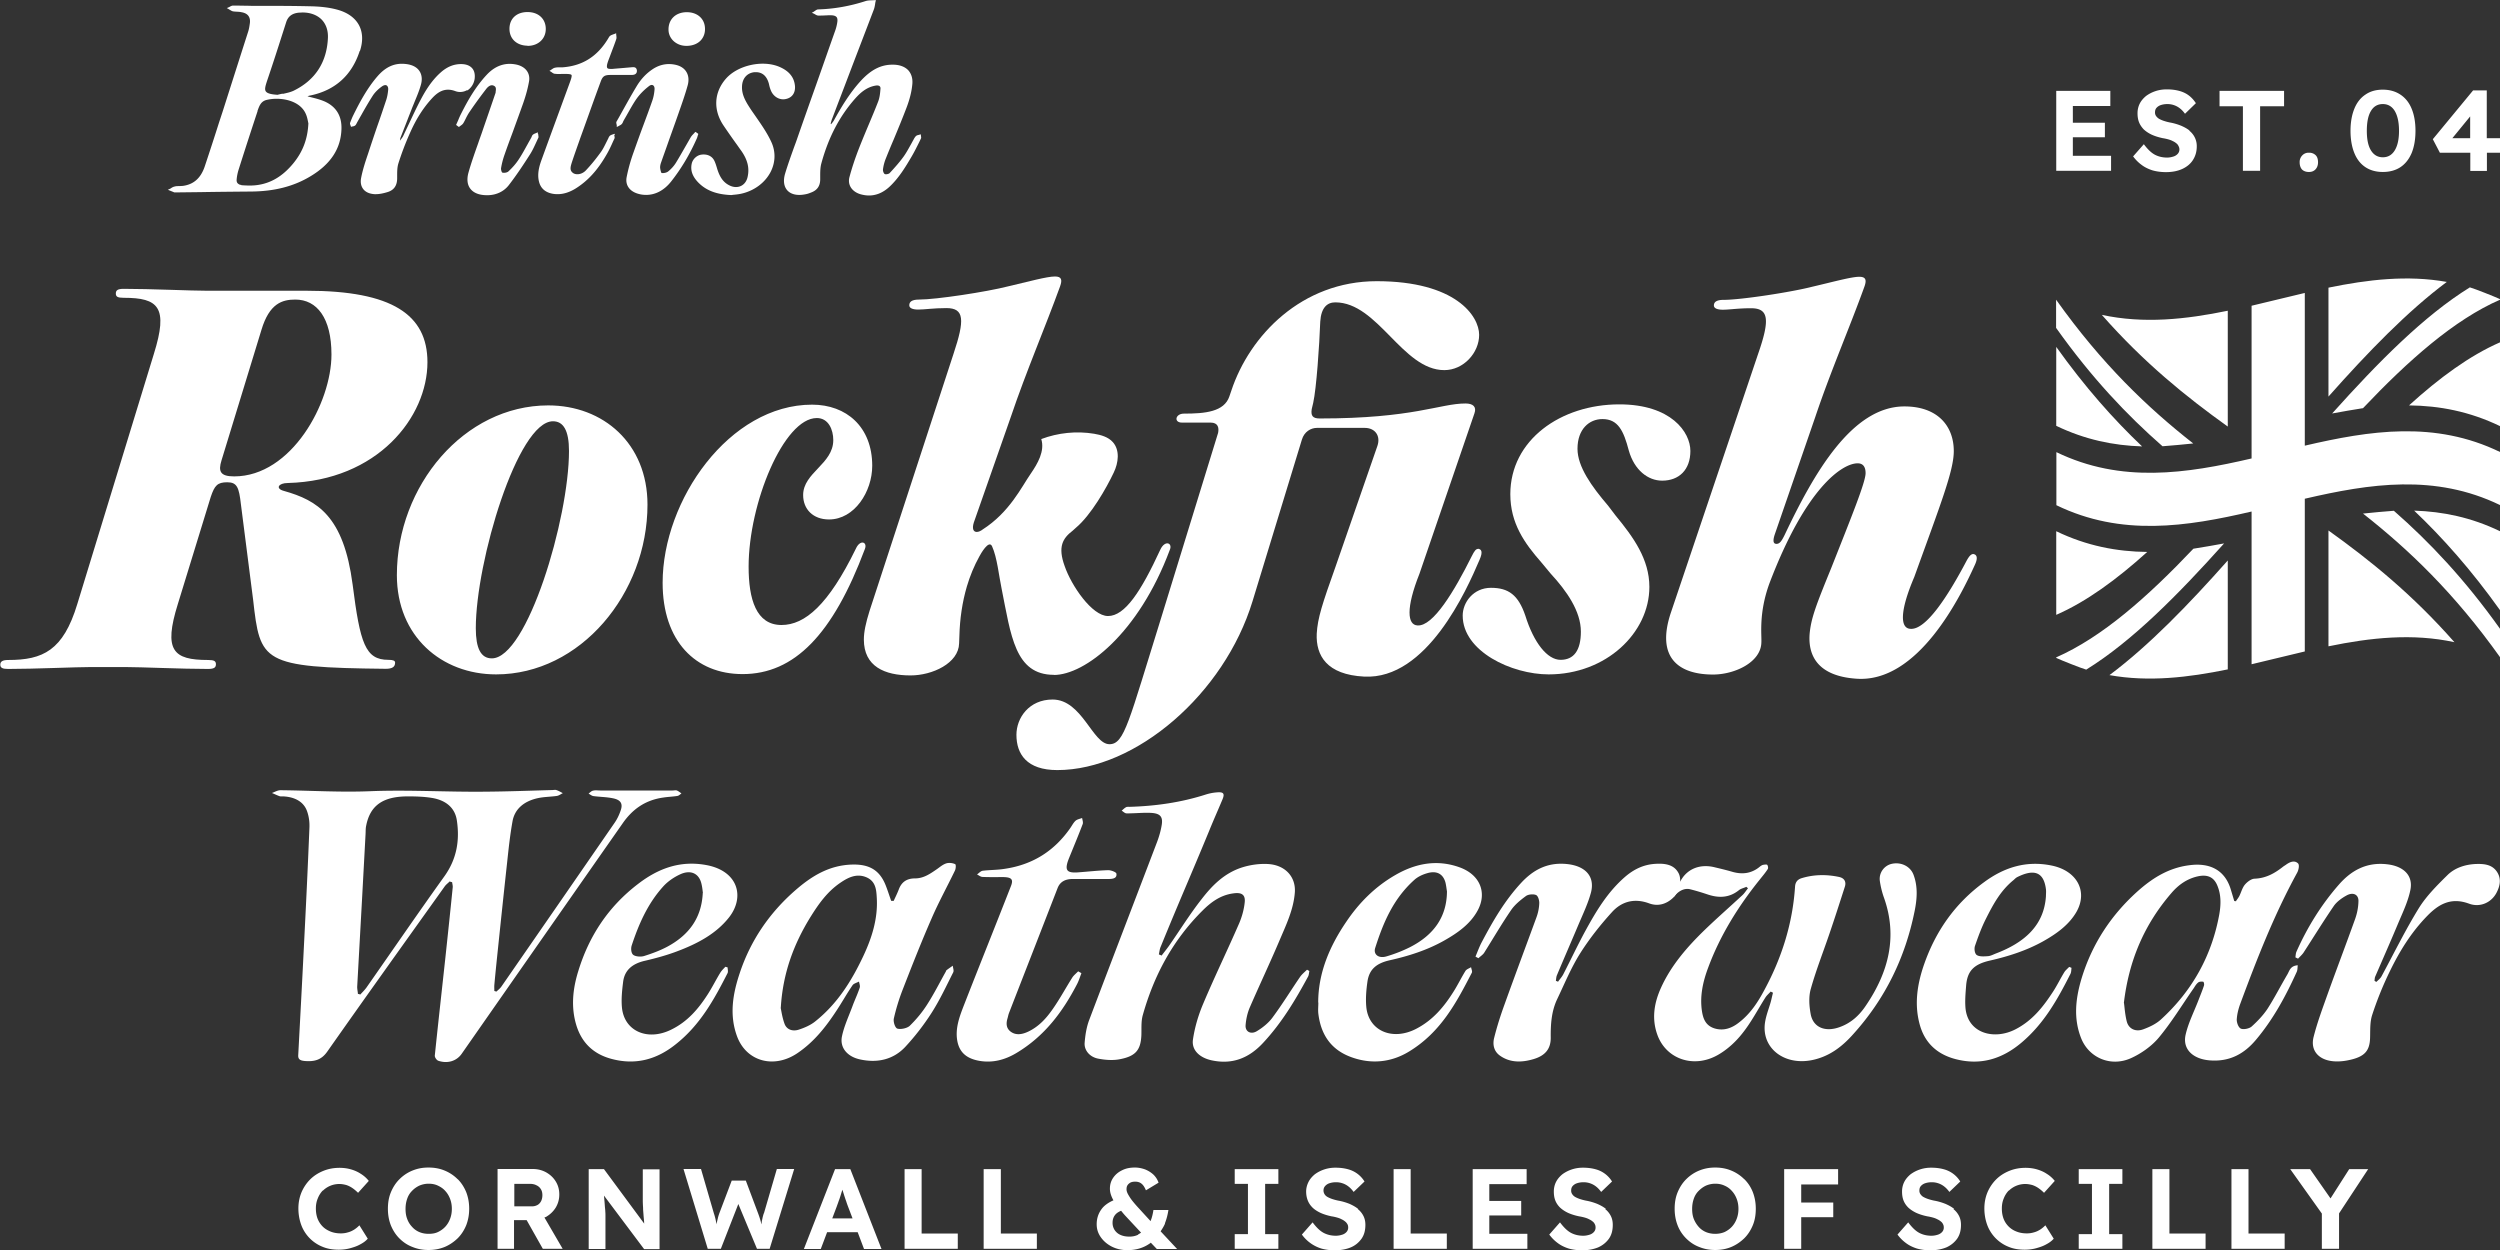 <svg xmlns="http://www.w3.org/2000/svg" id="_레이어_2" data-name="레이어 2" viewBox="0 0 170.08 85.04"><rect x="0" y="0" width="170.08" height="85.04" fill="#333333" stroke="none"/><defs><style>.cls-1{fill:#fff}</style></defs><g id="_레이어_1-2" data-name="레이어 1"><path d="M139.89 36.14v5.69c2.06-.9 4.12-2.41 6.19-4.28-2.06-.02-4.12-.41-6.19-1.41zm3.62 9.79c2.68.48 5.37.16 8.05-.39v-7.41c-2.68 3.02-5.37 5.8-8.05 7.8zm14.9-1.96c2.86-.59 5.72-.9 8.57-.28-2.86-3.25-5.72-5.56-8.57-7.6v7.89zm8.05-24.79c-2.68-.48-5.37-.16-8.05.39v7.41c2.68-3.02 5.37-5.8 8.05-7.8zm-14.9 1.96c-2.86.59-5.72.9-8.57.28 2.86 3.25 5.72 5.56 8.57 7.6v-7.89zm18.52 7.84v-5.69c-2.06.9-4.12 2.41-6.19 4.29 2.06.02 4.12.41 6.19 1.41zm0 12.53v-5.37c-1.95-.94-3.89-1.34-5.84-1.4 1.95 1.85 3.89 4.04 5.84 6.77zM139.89 23.6v5.37c1.95.94 3.89 1.34 5.84 1.4-1.95-1.85-3.89-4.04-5.84-6.77zm20.86 4.18c3.11-3.28 6.22-6.03 9.33-7.39v-.04c-.34-.16-1.7-.7-2.05-.8-3.12 1.93-6.24 5.09-9.37 8.58.35-.07 1.74-.31 2.09-.36zm-18.81 17.77c3.12-1.93 6.24-5.09 9.37-8.58-.35.07-1.74.31-2.09.36-3.11 3.28-6.22 6.03-9.33 7.39v.04c.34.16 1.7.7 2.05.8zm20.91-10.8c-.35.02-1.74.15-2.09.19 3.11 2.44 6.22 5.41 9.33 9.78v-1.93c-2.41-3.39-4.82-5.93-7.23-8.04zm-22.96-12.43c2.41 3.39 4.82 5.93 7.23 8.04.35-.02 1.74-.15 2.09-.19-3.11-2.44-6.22-5.41-9.33-9.78v1.93z" class="cls-1"/><path d="M156.8 30.32V19.93c-1.21.28-2.41.59-3.62.87v10.39c-4.43 1.03-8.86 1.71-13.28-.43v3.61c4.43 2.15 8.86 1.46 13.28.43v10.39c1.21-.28 2.41-.59 3.62-.87V33.93c4.43-1.03 8.86-1.71 13.28.43v-3.61c-4.43-2.15-8.86-1.46-13.28-.43zm-85.11 15.6c2.12 0 5.77-2.82 7.89-8.5.22-.48-.32-.71-.64-.03-1.32 2.86-2.41 4.52-3.56 4.52-1.09 0-2.5-2.08-2.95-3.4-.48-1.32-.13-1.89.55-2.41l.21-.19c1.03-.86 2.08-2.7 2.58-3.76.32-.66.43-1.52-.06-2.07-.31-.35-.8-.49-1.27-.57-1.2-.2-2.46-.07-3.6.36.25.82-.24 1.66-.72 2.36-.62.89-1.43 2.62-3.28 3.8l-.07.05c-.06.04-.19.11-.33.11-.22-.01-.32-.22-.19-.64l2.53-7.22c1.03-3.05 2.34-6.09 3.34-8.85.16-.45.1-.67-.35-.67-.55 0-1.8.35-3.18.67-1.48.38-4.91.9-6.06.9-.51 0-.67.16-.67.39 0 .19.22.29.61.29.45 0 1.03-.1 1.92-.1 1.22 0 1.25.8.48 3.11l-5.71 17.48c-.26.83-.39 1.44-.39 1.96 0 1.83 1.41 2.44 3.18 2.44 1.48 0 3.27-.83 3.3-2.18 0-.18.01-.35.02-.53.03-1.13.19-2.26.51-3.35.21-.71.49-1.39.85-2.04.08-.15.64-1.16.86-.69.35.77.47 2.03.65 2.88.64 3.18.9 5.87 3.56 5.87zm-45.27-1.03c-1.57 0-1.92-1.12-2.43-5.12-.61-4.67-2.4-5.73-4.67-6.37-.61-.16-.38-.54.26-.54 6.11-.16 9.5-4.48 9.5-8.22 0-3.23-2.4-4.86-8.22-4.86h-6.78c-1.09 0-3.87-.13-5.66-.13-.42 0-.54.1-.54.32s.13.29.54.29c2.37 0 3.04.64 2.05 3.81L5.26 41.09C4.3 44.26 2.92 44.9.56 44.9c-.38 0-.54.1-.54.32s.16.29.54.29c1.79 0 4.61-.13 5.66-.13h2.27c1.09 0 3.87.13 5.66.13.42 0 .54-.1.54-.32s-.13-.29-.54-.29c-2.37 0-3.04-.64-2.05-3.81l2.24-7.29c.26-.77.45-.99 1.12-.99s.8.35.93 1.5l.83 6.49c.48 4.25.58 4.61 9.02 4.7.45 0 .64-.13.64-.42 0-.13-.13-.19-.45-.19zM15.93 32.41c-.96 0-1.09-.35-.86-1.09l2.72-8.89c.54-1.79 1.41-2.05 2.3-2.05 1.47 0 2.46 1.25 2.46 3.74 0 3.29-2.72 8.29-6.62 8.29z" class="cls-1"/><path d="M37.3 27.58c-5.73 0-10.3 5.47-10.3 11.55 0 4.16 3.04 6.75 6.75 6.75 5.73 0 10.3-5.5 10.3-11.55 0-4.16-3.01-6.75-6.75-6.75zm-3.84 17.21c-.74 0-1.09-.67-1.09-2.05 0-4.54 2.85-14.08 5.25-14.08.7 0 1.09.61 1.09 2.02 0 4.61-2.85 14.11-5.25 14.11zm24.76-7.45c-1.86 3.81-3.46 5.18-5.05 5.18-1.73 0-2.24-1.76-2.24-3.97 0-4.32 2.4-10.11 4.64-10.11.8 0 1.12.8 1.12 1.5 0 1.63-2.05 2.21-2.05 3.74 0 .96.67 1.66 1.76 1.66 1.73 0 2.94-1.89 2.94-3.65 0-2.65-1.76-4.16-4.09-4.16-5.63 0-10.17 6.49-10.17 12.12 0 3.97 2.24 6.21 5.44 6.21 3.52 0 6.14-2.69 8.32-8.51.19-.48-.32-.67-.61-.03zm42.35 0c-.16 0-.26.13-.45.51-1.18 2.37-2.62 4.77-3.68 4.7-.7-.03-.8-1.18.13-3.52l3.74-10.91c.16-.45-.1-.67-.61-.67-1.73 0-3.52 1.02-9.92 1.02-.48 0-.61-.19-.54-.64l.1-.42c.22-.99.42-3.9.48-5.53.06-.96.48-1.31 1.02-1.31 2.91 0 4.57 4.61 7.42 4.61 1.31 0 2.37-1.18 2.37-2.4 0-1.28-1.6-3.65-6.97-3.65-5.09 0-8.64 3.68-9.89 7.45l-.13.38c-.35 1.06-1.66 1.18-3.1 1.18-.58 0-.7.61-.13.61h1.95c.51 0 .58.35.51.7L79 42.02c-2.21 7.07-2.5 8.61-3.52 8.61-1.15 0-1.86-3.04-3.87-3.04-1.6 0-2.46 1.25-2.46 2.4 0 1.31.7 2.4 2.78 2.4 5.34 0 11.36-5.18 13.28-11.48l3.36-11c.16-.54.61-.8 1.02-.8h3.26c.7 0 1.09.54.86 1.22l-2.85 8.22c-.9 2.53-1.22 3.49-1.28 4.57-.06 1.47.67 2.78 3.23 2.91 4.26.22 6.97-5.89 7.84-7.93.26-.58.13-.74-.1-.77z" class="cls-1"/><path d="M109.02 28.51c1.06 0 1.44.8 1.79 2.14.38 1.34 1.31 2.05 2.27 2.05 1.15 0 1.92-.74 1.92-2.02s-1.31-3.17-4.83-3.17c-4 0-7.42 2.43-7.42 6.11 0 1.98.96 3.33 2.11 4.64l.64.77c1.09 1.18 2.05 2.56 2.05 3.94 0 1.28-.48 1.92-1.38 1.92s-1.82-1.15-2.4-3.01c-.48-1.41-1.15-1.89-2.34-1.89s-1.92.99-1.92 1.89c0 2.43 3.33 4 5.85 4 3.9 0 6.85-2.82 6.85-5.95 0-1.89-1.09-3.39-2.3-4.86l-.51-.67c-1.12-1.31-2.08-2.65-2.08-3.87 0-1.34.8-2.02 1.7-2.02z" class="cls-1"/><path d="M134.26 37.69c-.16 0-.29.13-.48.48-1.25 2.37-2.75 4.7-3.81 4.61-.7-.03-.74-1.18.26-3.52 1.79-4.96 2.69-7.23 2.69-8.57 0-1.7-1.09-3.04-3.36-3.04-3.58 0-6.17 4.57-8.16 8.77-.19.38-.32.58-.54.58s-.26-.19-.13-.61l2.78-8.06c1.02-3.04 2.34-6.08 3.33-8.83.16-.45.1-.67-.35-.67-.54 0-1.79.35-3.17.67-1.47.38-4.89.9-6.05.9-.51 0-.67.16-.67.38 0 .19.22.29.61.29.45 0 1.02-.1 1.92-.1 1.22 0 1.28.8.48 3.1l-5.92 17.56c-1.09 3.2.61 4.26 2.85 4.26 1.47 0 3.26-.83 3.29-2.18.03-.54-.19-1.98.54-4 2.5-6.59 4.99-8.19 6.01-8.19.35 0 .54.22.54.67 0 .61-.96 2.97-2.34 6.46-1.02 2.5-1.38 3.42-1.47 4.51-.1 1.47.58 2.82 3.14 3.01 4.26.35 7.17-5.69 8.09-7.71.26-.54.13-.74-.1-.77zM30.6 59.96c-.12.12-.26.22-.35.35-2.67 3.74-5.35 7.48-7.99 11.24-.39.55-.85.69-1.54.63-.32-.03-.45-.13-.43-.41.13-2.43.26-4.85.38-7.28.14-2.72.27-5.44.38-8.16.02-.38-.03-.78-.16-1.14-.22-.63-.81-.97-1.62-1.01-.08 0-.17.01-.24-.01-.18-.06-.35-.15-.53-.22.19-.07.39-.19.58-.19 2.02.02 4.04.15 6.05.07 2.63-.11 5.25.06 7.88.03 1.52-.01 3.03-.07 4.55-.11.1 0 .21-.03.29 0 .16.05.3.14.44.21-.14.07-.27.17-.41.19-.43.06-.87.06-1.29.15-.96.21-1.57.75-1.72 1.56-.17.94-.27 1.88-.37 2.82-.22 2.01-.43 4.01-.64 6.02-.08.77-.16 1.54-.23 2.31-.01.14 0 .27 0 .41.05.01.09.03.14.04.12-.11.26-.22.34-.34 2.57-3.71 5.14-7.43 7.7-11.14.2-.29.34-.6.44-.92.12-.41-.05-.65-.55-.75-.43-.09-.89-.09-1.33-.15-.12-.02-.22-.11-.33-.17.1-.07.19-.18.31-.2.15-.04.32-.01.48-.01h4.93c.1 0 .21-.03.29 0 .12.05.21.13.31.2-.09.06-.18.16-.28.17-.31.05-.64.06-.96.11-1.28.18-2.13.85-2.75 1.74-3.66 5.23-7.31 10.46-10.96 15.69-.34.49-.95.69-1.58.48-.13-.04-.26-.24-.25-.36.23-2.22.48-4.44.72-6.66.17-1.59.34-3.19.5-4.79.01-.11-.03-.23-.04-.34l-.14-.04zm-6.23 7.66s.1.02.14.04c.14-.15.29-.3.41-.46 1.77-2.53 3.51-5.07 5.31-7.58.86-1.2 1.05-2.47.85-3.81-.12-.81-.69-1.35-1.66-1.52-.53-.09-1.08-.11-1.63-.11-1.73-.01-2.61.61-2.88 2-.04.18-.03.37-.04.56l-.24 4.44-.33 5.96c0 .16.04.32.05.48zm54.67-2.63c.16-.21.33-.42.48-.63.74-1.06 1.42-2.16 2.22-3.18.71-.92 1.54-1.78 2.77-2.17.54-.17 1.16-.26 1.73-.23 1.2.06 1.93.88 1.85 1.94-.09 1.19-.62 2.26-1.08 3.35-.64 1.5-1.34 2.98-1.99 4.48-.16.38-.25.8-.28 1.2-.03.44.36.65.77.4.4-.24.79-.56 1.05-.91.67-.9 1.25-1.85 1.88-2.77.13-.19.32-.34.48-.5l.16.09c-.03.13-.03.27-.09.38-.86 1.59-1.79 3.15-3.06 4.51-.9.97-2.01 1.5-3.48 1.19-.82-.17-1.4-.69-1.29-1.42.12-.82.36-1.64.69-2.42.78-1.85 1.66-3.66 2.46-5.5.19-.45.32-.93.37-1.4.06-.53-.2-.71-.79-.62-.88.12-1.53.62-2.08 1.17-2.06 2.05-3.32 4.47-4.06 7.1-.13.45-.08.93-.1 1.4-.05 1-.4 1.42-1.52 1.62-.45.08-.96.04-1.42-.05-.57-.11-.95-.56-.92-1.06.04-.52.12-1.05.3-1.54 1.78-4.7 2.85-7.47 4.64-12.17.14-.38.25-.77.31-1.16.08-.55-.13-.76-.76-.79-.43-.02-.87.02-1.3.03-.13 0-.26.02-.38 0-.11-.03-.19-.12-.29-.18.1-.08.18-.17.29-.23.06-.04.16-.03.24-.03 1.78-.05 3.52-.3 5.2-.84.22-.07.47-.12.7-.14.49-.05.6.06.43.47-.3.72-.62 1.43-.91 2.15-1.35 3.27-1.96 4.61-3.3 7.89-.07.16-.08.34-.12.51.07.03.13.05.2.08zm39.73-4.64c-.16.07-.35.11-.48.22-.64.51-1.35.54-2.12.28-.42-.14-.78-.25-1.22-.36-.65-.12-1.09.55-1.09.55s.12-.59.57-1.27 1.24-.99 2.17-.78c.42.1.84.2 1.25.32.69.2 1.3.11 1.84-.32.07-.06.15-.12.24-.15.1-.02.27-.04.3 0 .05.07.08.22.03.29-.16.25-.35.47-.54.71-1.49 1.85-2.71 3.83-3.51 5.99-.36.96-.58 1.95-.42 2.98.08.5.25.96.84 1.15.64.2 1.2-.02 1.68-.4.79-.61 1.3-1.41 1.74-2.24 1.19-2.21 1.91-4.54 2.07-7 .02-.3.16-.49.46-.58.83-.25 1.68-.26 2.53-.08.38.08.5.34.4.66-.35 1.09-.7 2.18-1.07 3.26-.42 1.23-.9 2.45-1.25 3.7-.15.53-.11 1.14-.01 1.69.16.93.99 1.27 1.99.9.8-.29 1.35-.83 1.77-1.46 1.55-2.28 2.16-4.69 1.24-7.31a5.97 5.97 0 0 1-.29-1.16c-.08-.57.31-1.08.85-1.18.62-.12 1.23.19 1.44.75.31.82.24 1.67.07 2.5-.63 3.1-1.97 5.93-4.22 8.4-.72.8-1.58 1.47-2.75 1.71-1.93.39-3.47-.85-3.2-2.57.07-.46.25-.91.38-1.36.06-.21.1-.43.16-.65-.05-.03-.11-.06-.16-.08-.12.14-.27.26-.36.41-.52.82-.96 1.68-1.57 2.44-.44.56-1.01 1.09-1.66 1.46-1.65.94-3.53.28-4.12-1.38-.39-1.09-.22-2.16.26-3.21.68-1.5 1.77-2.76 2.99-3.94.83-.8 1.7-1.56 2.54-2.34.15-.14.25-.31.38-.47-.04-.03-.08-.07-.12-.1zm-57.98.96c.12-.27.26-.54.36-.81.18-.47.51-.74 1.1-.74.6 0 1.05-.33 1.49-.63.2-.14.39-.31.63-.39.18-.06.44-.03.61.05.07.03.05.32-.02.45-.52 1.08-1.11 2.15-1.58 3.24-.7 1.6-1.34 3.23-1.97 4.85-.25.64-.45 1.3-.6 1.96-.05.22.08.64.24.69.24.07.67-.03.84-.19.45-.44.85-.92 1.18-1.44.47-.73.85-1.49 1.27-2.24.02-.04.03-.09.06-.11.13-.1.28-.2.42-.3.01.15.09.33.03.45-.47.93-.91 1.88-1.48 2.77-.52.81-1.12 1.59-1.79 2.31-.78.83-1.84 1.11-3.05.85-.87-.18-1.41-.79-1.25-1.57.15-.73.49-1.43.75-2.15.15-.39.33-.77.46-1.17.04-.12-.03-.28-.05-.41-.15.08-.36.13-.44.25-.39.57-.72 1.17-1.1 1.74-.71 1.08-1.51 2.11-2.65 2.88-1.58 1.07-3.44.58-4.09-1.1-.56-1.47-.31-2.93.17-4.36.72-2.16 1.98-4.06 3.8-5.64 1.06-.92 2.25-1.68 3.82-1.73 1.21-.04 1.9.4 2.3 1.4.14.35.25.71.38 1.07h.17zm-7.68 7.25c.05.23.11.67.26 1.08.14.4.54.55.97.41.4-.13.81-.31 1.12-.56 1.52-1.21 2.48-2.77 3.26-4.42.6-1.27 1.01-2.58.93-3.97-.03-.55-.06-1.16-.74-1.43-.66-.26-1.23.04-1.73.38-.9.61-1.48 1.44-2.02 2.3-1.16 1.87-1.9 3.85-2.04 6.2zm99.01-7.26c.08-.12.18-.24.24-.37.12-.25.19-.53.36-.74.16-.19.43-.4.66-.41.78-.03 1.37-.37 1.92-.8.06-.05.13-.09.19-.13.26-.19.59-.36.85-.11.11.11.04.46-.07.65-1.57 2.87-2.74 5.88-3.86 8.9-.13.35-.22.72-.24 1.08 0 .21.11.53.28.61.18.08.57 0 .73-.14.4-.36.78-.76 1.07-1.19.49-.76.9-1.57 1.36-2.35.15-.25.19-.59.71-.63-.02.17-.01.32-.07.45-.74 1.63-1.59 3.22-2.79 4.64-.77.91-1.75 1.49-3.13 1.38-1.14-.09-1.86-.76-1.64-1.74.18-.8.57-1.56.87-2.34.13-.34.27-.67.38-1.01.03-.08-.01-.25-.05-.26-.11-.02-.27-.01-.34.05-.13.1-.21.24-.3.38-.79 1.13-1.5 2.31-2.39 3.38-.48.57-1.19 1.08-1.91 1.4-1.37.6-2.83-.04-3.36-1.35-.55-1.37-.38-2.75.03-4.11.71-2.32 2.02-4.35 3.96-6.04.93-.8 1.98-1.45 3.32-1.63 1.47-.21 2.47.35 2.86 1.63l.24.8c.04 0 .09.01.13.02zm-7.62 6.94c.04.31.07.79.19 1.26.13.49.59.72 1.11.53.44-.16.88-.37 1.21-.67 2.19-2 3.47-4.41 3.97-7.14.12-.68.14-1.36-.15-2.02-.24-.54-.67-.72-1.31-.58-.76.17-1.33.6-1.78 1.12-1.87 2.16-2.91 4.62-3.25 7.5z" class="cls-1"/><path d="M156.16 65.14c.02-.13.02-.27.07-.39.73-1.64 1.68-3.19 2.9-4.58.81-.92 1.84-1.54 3.28-1.37 1.12.13 1.78.77 1.57 1.76-.15.73-.48 1.44-.78 2.14-.52 1.25-1.07 2.49-1.61 3.74-.04.09-.03.19-.05.28.04.03.08.06.13.08.12-.12.27-.23.35-.38.84-1.55 1.61-3.13 2.54-4.64.51-.82 1.24-1.55 1.95-2.25.48-.47 1.15-.71 1.9-.75.55-.02 1.08.02 1.42.47.37.5.26 1.02 0 1.51-.36.66-1.12.99-1.85.72-1.27-.47-2.11.07-2.86.84-1.09 1.12-1.88 2.41-2.53 3.75-.47.96-.87 1.95-1.2 2.96-.17.51-.13 1.07-.15 1.61-.03.8-.33 1.2-1.22 1.43-.35.09-.72.15-1.09.14-1.13-.02-1.78-.7-1.53-1.67.24-.95.59-1.89.92-2.82.62-1.73 1.28-3.46 1.9-5.19.14-.39.22-.8.23-1.21.02-.46-.36-.65-.81-.4-.33.18-.67.43-.87.72-.71 1.04-1.37 2.11-2.05 3.16-.1.15-.25.28-.38.42l-.18-.09zM106 66.78c.13-.18.28-.34.37-.53.5-.97.96-1.95 1.48-2.91.73-1.33 1.5-2.64 2.71-3.69.57-.49 1.23-.83 2.04-.88.85-.06 1.34.14 1.6.64.24.47.06 1.25-.38 1.67-.45.43-1.02.6-1.62.38-1.05-.39-1.91-.1-2.54.6-.8.88-1.54 1.82-2.16 2.8-.62.99-1.06 2.06-1.56 3.11-.4.84-.45 1.74-.44 2.64 0 .76-.39 1.21-1.16 1.44-.8.24-1.6.26-2.29-.23-.43-.3-.51-.77-.4-1.21.19-.76.43-1.52.7-2.26.71-1.98 1.45-3.95 2.17-5.92.12-.32.19-.66.2-1 0-.19-.08-.48-.22-.54-.18-.08-.53-.05-.69.07-.38.28-.76.59-1.01.96-.65.95-1.22 1.93-1.83 2.9-.09.14-.26.24-.39.37-.07-.04-.13-.07-.2-.11.14-.33.26-.67.43-.99.75-1.42 1.55-2.81 2.68-4.03.79-.85 1.75-1.41 3.09-1.28 1.26.12 1.94.83 1.66 1.93-.2.75-.55 1.48-.86 2.21-.48 1.14-.98 2.28-1.46 3.43-.05.12-.05.25-.07.38.06.02.11.04.17.07zm-16.32 1.43c0-2 .76-3.81 1.91-5.5.85-1.26 1.92-2.36 3.32-3.17 1.36-.79 2.83-1.1 4.4-.53 1.37.5 1.86 1.7 1.24 2.89-.49.94-1.36 1.56-2.32 2.1-1.14.64-2.39 1.04-3.69 1.33-.92.21-1.39.63-1.51 1.45-.08.56-.13 1.14-.08 1.7.14 1.64 1.76 2.35 3.38 1.52 1.15-.59 1.91-1.51 2.54-2.51.3-.47.54-.97.83-1.44.07-.11.25-.17.38-.25.02.13.1.28.05.38-1.04 2.01-2.09 4.02-4.24 5.34-1.26.78-2.66.9-4.04.37-1.4-.54-2-1.62-2.16-2.92-.03-.25 0-.51 0-.77zm8.76-7.57c-.03-.17-.05-.38-.1-.59-.16-.6-.6-.84-1.26-.64-.31.09-.63.24-.86.45-1.44 1.29-2.12 2.93-2.66 4.62-.15.46.24.75.78.58.54-.16 1.08-.37 1.58-.62 1.63-.83 2.51-2.07 2.52-3.8zM49.5 65.8c0 .13.05.29 0 .4-.91 1.78-1.86 3.54-3.56 4.87-1.26 1-2.7 1.42-4.37.96-1.28-.35-2.02-1.17-2.36-2.28-.38-1.25-.24-2.5.14-3.71.71-2.31 2-4.34 4.08-5.92 1.32-1.01 2.81-1.6 4.61-1.27 2.16.39 2.66 2.15 1.56 3.56-.89 1.13-2.17 1.8-3.56 2.32-.69.26-1.42.46-2.15.63-.89.2-1.41.66-1.5 1.46-.07.56-.13 1.14-.08 1.7.14 1.62 1.73 2.33 3.35 1.53 1.13-.55 1.86-1.43 2.48-2.39.31-.48.56-.99.86-1.48.09-.15.23-.28.35-.41.05.02.11.03.16.05zm-1.68-5.05c-.02-.15-.04-.39-.1-.63-.16-.69-.72-.97-1.44-.64-.44.2-.87.5-1.18.85-1.05 1.17-1.65 2.56-2.12 3.98-.07.2-.05.53.1.65.15.12.52.15.74.08.54-.17 1.08-.37 1.57-.63 1.51-.81 2.34-1.99 2.42-3.65zm93.11 5.09c-.02.14-.01.3-.08.43-.86 1.69-1.77 3.35-3.32 4.66-1.29 1.09-2.77 1.59-4.54 1.11-1.32-.36-2.08-1.2-2.39-2.35-.38-1.39-.16-2.77.31-4.11.77-2.19 2.06-4.1 4.08-5.57 1.33-.98 2.84-1.49 4.61-1.12 1.71.36 2.45 1.76 1.67 3.14-.51.89-1.36 1.5-2.29 2.02-1.12.62-2.33 1.01-3.6 1.3-1.1.25-1.54.71-1.62 1.7-.04.52-.09 1.05-.04 1.57.19 1.71 1.97 2.14 3.39 1.41 1.17-.6 1.9-1.55 2.56-2.56.28-.43.5-.89.77-1.33.08-.13.22-.24.33-.36.06.02.12.05.17.07zm-1.74-4.87c0-.16.02-.31 0-.47-.15-1.22-.85-1.38-1.95-.83-.1.05-.17.13-.25.2-.89.72-1.39 1.66-1.87 2.61-.31.61-.54 1.24-.76 1.88-.06.19-.02.51.12.61.17.12.5.1.76.08.18-.01.36-.11.54-.18 1.95-.74 3.28-1.91 3.41-3.9zm-65.62 5.24c-.1.26-.18.53-.31.77-.96 1.84-2.18 3.51-4.13 4.67-.76.45-1.59.68-2.51.52-.9-.16-1.37-.61-1.5-1.4-.14-.88.19-1.69.5-2.49 1.04-2.66 2.11-5.32 3.15-7.98.19-.47.06-.62-.52-.63-.47 0-.94.01-1.4-.01-.13 0-.26-.11-.38-.17.13-.09.25-.23.38-.25.49-.06 1-.05 1.49-.13 1.99-.29 3.43-1.28 4.47-2.77.12-.17.21-.36.36-.5.11-.1.29-.13.45-.19.02.14.08.29.04.41-.27.71-.56 1.41-.85 2.12-.06.15-.12.29-.17.44-.19.6-.03.78.69.73.69-.05 1.38-.13 2.07-.15.19 0 .53.13.55.23.06.33-.25.37-.55.37h-2.42c-.5 0-.86.18-1.03.62-1.1 2.84-2.21 5.68-3.31 8.51-.04.11-.06.22-.09.33-.11.35-.11.7.23.94.37.26.8.16 1.18-.02.75-.36 1.25-.94 1.68-1.56.48-.69.87-1.42 1.32-2.13.1-.15.26-.27.39-.41l.21.12zM24.49 3.46c.22-.67.19-1.28-.08-1.77-.28-.5-.79-.86-1.53-1.05-.46-.12-.99-.19-1.65-.21C20.39.41 19.54.4 18.71.4h-1.22c-.22 0-.44 0-.66-.01-.3 0-.61-.01-.92-.01h-.05c-.08 0-.16.04-.23.08-.03.02-.06.03-.08.04l-.12.05.11.06s.06.04.08.05c.07.04.14.09.22.11.1.02.21.02.31.03.09 0 .18.01.27.03.43.07.63.32.58.74-.03.22-.06.4-.11.56-.61 1.9-1.22 3.82-1.74 5.45l-.25.76c-.31.98-.64 1.99-.97 2.98-.27.8-.76 1.24-1.52 1.33-.07 0-.15.01-.22.01-.1 0-.21 0-.31.03-.09.02-.17.06-.24.11-.03.02-.06.04-.09.05l-.13.06.22.09c.08.03.15.06.22.09h.09l1.71-.02c1.14-.02 2.28-.03 3.42-.04 1.58-.01 2.9-.35 4.03-1.03 1.39-.83 2.08-1.89 2.12-3.22.03-.89-.36-1.53-1.15-1.88-.28-.12-.58-.2-.9-.28-.08-.02-.17-.04-.26-.07.08-.03.15-.05.22-.06 1.68-.36 2.8-1.38 3.33-3.02zm-8.07 9.12c-.11 0-.19-.05-.25-.11s-.08-.16-.07-.26c.02-.24.07-.47.14-.69.44-1.39.86-2.68 1.28-3.95v-.03c.12-.33.22-.64.61-.74.21-.05.44-.08.69-.08.78 0 1.66.29 1.98 1.02.08.17.12.36.15.51.01.05.02.1.03.14-.05 1.07-.38 1.94-1.04 2.74-.72.87-1.54 1.36-2.52 1.47-.34.04-.69.02-1 0zm2.82-6.21c-.12.02-.24.05-.36.08-.46-.03-.71-.1-.8-.24-.09-.14-.02-.37.08-.68.37-1.09.73-2.2 1.07-3.27l.24-.75c.13-.4.41-.61.88-.65.08 0 .16-.01.24-.01.51 0 .95.16 1.26.45.32.31.48.75.46 1.27-.07 1.66-.86 2.88-2.33 3.6-.23.11-.49.16-.75.22zm43.42 2.91s0-.04-.01-.06v-.08l-.08.02c-.02 0-.04.01-.07.02a.4.4 0 0 0-.18.07c-.06.06-.11.14-.15.21l-.03.06c-.07.12-.13.24-.2.36-.14.25-.28.51-.45.75-.25.35-.55.7-.97 1.15-.06.06-.26.1-.33.06-.07-.04-.13-.2-.12-.31.03-.24.09-.48.18-.71.18-.45.36-.89.55-1.33.3-.72.61-1.47.89-2.21.21-.56.34-1.09.38-1.58.03-.37-.07-.68-.27-.91-.23-.25-.6-.39-1.05-.39h-.03c-.79 0-1.45.34-2.14 1.08-.79.86-1.37 1.85-1.84 2.7-.04.07-.09.14-.15.21l-.05.06-.03-.02s.02-.06.02-.09c.03-.1.05-.19.09-.28.37-.98.75-1.96 1.12-2.94.57-1.5 1.15-3 1.72-4.5.04-.12.06-.24.08-.36 0-.06.02-.11.03-.17l.02-.08h-.08c-.2.02-.41 0-.61.06-1.05.34-2.14.54-3.23.57-.09 0-.17.06-.24.11l-.09.06-.11.06.12.05s.06.03.09.05c.07.04.15.09.24.09.14 0 .3 0 .44-.01.13 0 .27-.02.4-.01.19 0 .32.04.39.12.06.07.08.19.05.37-.02.14-.06.32-.12.5-.44 1.24-.87 2.48-1.31 3.72-.44 1.24-.88 2.48-1.31 3.72-.06.18-.13.36-.2.55-.21.59-.43 1.2-.61 1.8-.14.48-.08.88.16 1.14.26.28.71.37 1.26.25.11-.02.22-.06.32-.1l.05-.02c.39-.15.59-.43.6-.86v-.21c0-.31 0-.62.08-.91.48-1.76 1.24-3.22 2.33-4.44.31-.34.74-.75 1.38-.85.11-.02.21 0 .26.05.04.04.06.1.05.17-.02.28-.05.58-.15.85-.2.52-.42 1.04-.63 1.54-.22.52-.44 1.05-.65 1.58-.31.79-.52 1.44-.68 2.04-.14.53.17 1 .77 1.17.19.05.37.08.56.08.5 0 .97-.2 1.4-.6.65-.61 1.1-1.37 1.5-2.05.2-.34.37-.69.54-1.03l.09-.19c.03-.05.02-.12 0-.17zM31.77 6.17c.28-.17.47-.47.52-.8.04-.31-.02-.56-.17-.73-.16-.18-.41-.28-.75-.28h-.01c-.51 0-.97.2-1.39.58-.66.59-1.08 1.33-1.38 1.9-.26.5-.5 1.01-.73 1.5-.14.3-.28.59-.42.89-.04.09-.11.18-.17.26-.02.02-.03.05-.05.07s0-.02 0-.04c0-.06.01-.11.03-.16l.48-1.23c.09-.24.19-.48.28-.72.06-.16.13-.31.19-.47.15-.36.31-.74.42-1.12.12-.38.09-.72-.08-.98-.18-.28-.52-.45-.98-.49-.71-.07-1.31.19-1.87.83-.72.83-1.23 1.8-1.65 2.65-.08.16-.15.34-.22.52-.02.05 0 .11.02.16 0 .02.01.03.02.05l.02.07.07-.02s.04-.01.06-.01c.05-.01.12-.03.16-.07.05-.04.07-.1.1-.15l.03-.06c.1-.17.19-.34.29-.51.24-.43.5-.88.77-1.3.15-.23.37-.45.64-.64.12-.08.23-.1.3-.06.08.05.12.15.11.29-.02.24-.06.46-.12.66-.2.6-.4 1.2-.61 1.79-.22.64-.43 1.27-.64 1.91-.17.5-.36 1.07-.47 1.64-.06.3-.01.56.14.76.16.21.43.33.78.35h.08c.23 0 .5-.05.82-.15.41-.13.62-.43.63-.9v-.18c0-.29 0-.58.08-.85.22-.7.49-1.41.8-2.1.42-.95.91-1.71 1.49-2.34.37-.4.85-.77 1.59-.49.27.1.56.07.82-.08zM51.3 4.91h.12c.45 0 .75.27.89.79l.02.09c.03.13.07.27.13.4.18.41.61.65 1.03.54.42-.1.64-.44.59-.91-.06-.57-.4-.99-1.05-1.27-1.14-.49-2.84-.12-3.65.81s-.87 2.13-.15 3.19c.27.4.55.8.83 1.19.12.16.23.33.35.49.45.63.59 1.2.45 1.81-.06.28-.22.5-.45.61-.23.11-.52.1-.79-.04-.49-.24-.69-.69-.83-1.13l-.02-.07c-.05-.16-.1-.33-.18-.49-.16-.31-.48-.45-.87-.4-.31.04-.59.3-.66.61-.1.45.04.86.43 1.27.53.55 1.24.83 2.25.87h.01s.1-.01.16-.02c.14-.01.3-.03.46-.06.9-.18 1.67-.74 2.06-1.5.33-.65.35-1.38.04-2.04-.28-.61-.68-1.18-1.06-1.73-.13-.19-.27-.38-.39-.57-.28-.43-.56-.9-.54-1.45.01-.56.34-.94.85-.99zm-9.48 4.27V9.1l-.09.03c-.02 0-.04.01-.06.02-.06.02-.12.04-.17.08-.05.04-.07.09-.1.14 0 .02-.01.03-.02.05l-.15.3c-.11.22-.22.45-.37.65-.34.47-.67.87-1.01 1.23-.27.28-.65.31-.85.18-.25-.17-.2-.39-.11-.69.17-.52.36-1.05.54-1.56l.03-.09c.39-1.07.77-2.15 1.16-3.22l.25-.68c.13-.35.26-.44.65-.44h1.37c.14 0 .28 0 .37-.09.05-.05.07-.11.07-.19s-.03-.15-.07-.19c-.08-.08-.22-.06-.33-.05l-.35.03c-.31.03-.62.05-.93.08-.17 0-.28 0-.33-.06-.04-.05-.04-.16 0-.31.03-.1.06-.19.1-.29.05-.13.1-.27.15-.4.12-.32.25-.65.36-.98.02-.07.01-.15 0-.22 0-.03 0-.06-.01-.08v-.09l-.09.04-.09.03c-.07.03-.15.05-.22.1-.06.04-.09.1-.12.15-.01.02-.02.03-.03.05-.73 1.21-1.74 1.85-3.09 1.95h-.18c-.12 0-.23 0-.35.03-.07.01-.14.06-.2.1-.02.02-.05.03-.07.05l-.1.06.1.06s.05.03.07.05c.06.04.13.09.2.09.16.02.32.02.47.01.29 0 .6-.01.66.07.04.06-.02.25-.09.45-.64 1.75-1.31 3.57-1.96 5.36-.15.42-.29.93-.16 1.45.11.44.41.71.87.81.13.03.26.04.4.04.4 0 .81-.13 1.23-.39.81-.51 1.47-1.22 2.07-2.26.18-.3.33-.62.47-.94l.09-.19c.03-.06.01-.12 0-.18 0-.02-.01-.04-.01-.06zm-5.23-.09V9l-.09.04-.07.03c-.06.02-.12.05-.17.09-.05.04-.07.09-.09.14 0 .02-.01.03-.02.05-.08.15-.17.3-.25.45-.19.34-.38.7-.6 1.03-.18.28-.41.55-.72.84-.08.07-.28.11-.41.07-.04-.02-.1-.21-.08-.31.05-.3.13-.61.24-.92.18-.52.37-1.03.56-1.54.23-.64.47-1.29.7-1.94.2-.57.32-1.04.4-1.48.05-.27 0-.52-.14-.72-.16-.23-.44-.39-.79-.45-.72-.13-1.37.1-1.93.69-.8.85-1.34 1.84-1.73 2.61-.09.17-.17.35-.24.53-.04.08-.07.16-.11.24l-.02.05.19.14.04-.03s.05-.04.08-.06c.07-.05.14-.1.18-.17.07-.11.12-.22.18-.34.07-.14.15-.29.24-.42.4-.59.79-1.12 1.17-1.61.06-.07.27-.3.5-.17.15.08.14.21.11.41 0 .03 0 .06-.01.08l-.35 1.02c-.18.53-.37 1.07-.55 1.6-.09.27-.19.53-.28.8-.23.65-.47 1.32-.66 2-.12.44-.08.82.13 1.09.22.29.61.44 1.13.44h.06c.59-.01 1.1-.26 1.43-.69.52-.67 1-1.4 1.44-2.09.18-.28.31-.58.45-.88.04-.08.07-.16.11-.23.03-.07.01-.14 0-.21 0-.02 0-.05-.01-.07z" class="cls-1"/><path d="M47.48 9.22s.01-.05.02-.08V9.1l-.07-.05-.07-.05-.05-.03-.04.04s-.06.07-.1.11c-.07.07-.14.15-.19.24-.13.22-.25.44-.38.66-.2.35-.41.72-.62 1.06-.13.21-.32.42-.53.59-.11.08-.3.12-.44.1-.03-.02-.08-.18-.1-.35-.01-.12.03-.27.07-.38.15-.43.31-.87.46-1.3.19-.54.39-1.09.58-1.63l.13-.37c.22-.63.45-1.27.63-1.92.1-.35.07-.67-.08-.92-.14-.24-.38-.4-.69-.48-.57-.14-1.11-.04-1.6.28-.45.3-.82.69-1.13 1.22-.41.68-.79 1.38-1.17 2.06l-.16.28c-.04.06-.02.14 0 .21 0 .02.01.05.01.07v.1l.1-.05c.02-.01.04-.02.07-.04a.62.62 0 0 0 .17-.11c.04-.05.07-.1.09-.16.01-.02.02-.05.04-.08.08-.15.17-.29.25-.44.2-.35.4-.72.64-1.06.21-.29.48-.57.83-.84.1-.08.2-.1.27-.06.08.04.12.15.11.28-.02.27-.07.54-.16.79-.18.52-.37 1.03-.56 1.54-.24.64-.48 1.31-.71 1.96-.23.64-.37 1.18-.47 1.69-.1.54.21.97.81 1.13.17.05.35.07.52.07.63 0 1.22-.31 1.69-.9.68-.86 1.26-1.82 1.76-2.95a.83.83 0 0 0 .06-.21zm-11.59-6.1h.01c.36 0 .68-.12.91-.35.21-.21.32-.49.32-.8 0-.69-.5-1.15-1.24-1.15-.75 0-1.23.45-1.23 1.14 0 .68.49 1.14 1.23 1.15zm10.82 0h.04c.39-.01.72-.15.93-.38.2-.22.3-.51.28-.84-.03-.64-.53-1.07-1.23-1.07h-.05c-.73.02-1.21.5-1.2 1.19 0 .3.13.57.34.77.23.21.53.33.87.33zM21.96 81.01a1.593 1.593 0 0 1 1.13-.46c.16 0 .32.03.47.07.15.05.29.12.42.21s.26.2.38.32l.73-.81a2.07 2.07 0 0 0-.54-.48c-.21-.14-.44-.24-.69-.31-.25-.07-.5-.1-.76-.1-.4 0-.77.07-1.11.21-.34.14-.64.33-.89.58-.25.25-.45.55-.59.88-.14.34-.21.71-.21 1.1s.07.78.2 1.13a2.554 2.554 0 0 0 1.44 1.47c.33.14.7.2 1.1.2.26 0 .53-.03.78-.1.26-.07.49-.15.7-.27.21-.11.38-.24.5-.38l-.57-.91a2 2 0 0 1-.35.29c-.13.08-.27.15-.43.19-.16.05-.32.07-.48.07-.25 0-.49-.04-.69-.12s-.39-.19-.54-.34a1.58 1.58 0 0 1-.35-.53c-.08-.21-.12-.44-.12-.7s.04-.48.13-.69c.08-.21.2-.39.34-.54zm9.18-.78a2.67 2.67 0 0 0-.88-.59c-.33-.14-.7-.21-1.11-.21s-.76.07-1.1.21c-.34.14-.63.34-.88.59-.25.25-.44.55-.58.89-.14.34-.2.71-.2 1.12s.07.78.2 1.12c.14.34.33.64.58.89s.54.45.88.58c.34.14.7.21 1.1.21s.77-.07 1.11-.21c.33-.14.62-.34.88-.59.25-.25.44-.55.58-.89.13-.34.2-.71.2-1.12s-.07-.78-.2-1.12c-.14-.34-.33-.64-.58-.89zm-.52 2.69c-.08.21-.19.39-.33.54-.14.15-.31.27-.5.36s-.4.12-.63.12-.44-.04-.63-.12c-.19-.08-.36-.2-.5-.36-.15-.16-.26-.34-.33-.54-.08-.21-.11-.43-.11-.68s.04-.48.11-.68c.07-.21.18-.39.33-.54.14-.15.31-.27.5-.36.19-.08.4-.13.63-.13s.44.04.63.13.36.2.5.36c.14.15.25.33.33.54.08.21.12.43.12.68s-.04.47-.12.68zm6.54-.14c.27-.16.49-.37.65-.63.16-.27.24-.56.24-.89s-.08-.62-.24-.88c-.16-.26-.37-.46-.65-.62-.27-.15-.58-.23-.91-.23h-2.4v5.43h1.12v-1.95h.86l1.1 1.95h1.35l-1.24-2.13c.04-.02.09-.03.13-.05zm-2.19-2.24h1.08c.17 0 .32.03.45.1.13.06.23.15.3.27.07.11.1.25.1.4 0 .15-.03.28-.08.39-.06.12-.14.21-.24.27-.11.06-.23.1-.37.1h-1.22v-1.53zm8.76.48v.62c0 .19.01.37.02.53 0 .17.02.33.03.49.01.16.03.31.04.47 0 .04 0 .08.01.12l-2.74-3.71h-1.04v5.43h1.14v-2.24c0-.09 0-.19-.01-.3 0-.1-.02-.22-.03-.36s-.02-.3-.04-.49c0-.07-.02-.16-.02-.24l2.73 3.64h1.05v-5.43h-1.14v1.48zm8.23 1.53c-.04.13-.07.24-.09.34-.02.1-.04.18-.05.25 0 .05-.01.1-.02.16-.02-.09-.04-.19-.07-.29-.04-.14-.09-.29-.15-.45l-.84-2.24h-.96l-.85 2.24c-.04.12-.08.24-.1.35-.03.12-.06.25-.09.39v-.03c-.02-.12-.04-.24-.07-.36s-.06-.24-.1-.35l-.88-3.03H46.5l1.65 5.43h.89l1.19-3.05 1.27 3.05h.86l1.67-5.43h-1.18l-.88 3.02zm4.85-3.01-2.12 5.43h1.15l.43-1.14h2.08l.43 1.14h1.19l-2.12-5.43h-1.04zm-.19 3.35.31-.82c.04-.12.09-.24.13-.37.05-.12.09-.25.13-.38.04-.13.08-.26.12-.38.04.12.08.25.12.38.05.15.09.28.14.41.04.13.08.24.11.32l.32.84h-1.38zm6.08-3.35h-1.16v5.42h3.62v-1.04H62.7v-4.38zm5.39 0h-1.17v5.42h3.62v-1.04h-2.45v-4.38zm11.16 3.69c.11-.28.19-.58.24-.91h-1.02c-.04.27-.1.52-.19.74v.02l-.56-.61c-.09-.1-.19-.21-.31-.34s-.24-.27-.36-.42c-.12-.15-.21-.29-.29-.43-.08-.14-.12-.26-.12-.37s.02-.21.07-.28c.05-.08.12-.13.2-.18.09-.04.19-.06.32-.06.16 0 .31.04.42.13.12.09.22.24.31.46l.86-.52c-.07-.2-.18-.38-.34-.54-.16-.15-.35-.27-.57-.36-.22-.08-.45-.13-.7-.13-.34 0-.63.06-.88.19-.25.12-.45.29-.6.51-.15.22-.22.46-.22.74 0 .12.02.25.06.38.04.13.1.27.18.41-.34.15-.63.35-.81.6-.22.3-.33.64-.33 1.03 0 .32.09.61.28.88.19.27.44.48.75.64.32.16.67.24 1.06.24.3 0 .58-.04.84-.12.26-.08.5-.2.72-.36.01 0 .02-.02.03-.03l.41.43h1.38l-1.12-1.2c.11-.17.22-.34.3-.53zm-1.82.77c-.18.09-.38.13-.59.13-.24 0-.45-.04-.62-.12a.91.91 0 0 1-.39-.33.891.891 0 0 1-.14-.5c0-.24.08-.44.23-.59.09-.09.21-.16.35-.22.09.11.17.21.27.32l1.09 1.17c-.07.04-.13.09-.2.12zM84 80.54h.9v3.42H84v1h2.97v-1h-.9v-3.42h.9v-1H84v1zm8.39 1.7c-.16-.13-.36-.24-.58-.34-.23-.09-.48-.17-.77-.22-.15-.03-.29-.07-.41-.11-.12-.04-.23-.09-.32-.14-.09-.05-.16-.12-.2-.19s-.07-.15-.07-.25c0-.12.04-.22.11-.3.07-.08.17-.15.29-.19.12-.04.27-.07.44-.07a1.367 1.367 0 0 1 .86.29c.13.1.24.22.35.37l.74-.71a1.871 1.871 0 0 0-1.11-.83c-.25-.07-.54-.11-.87-.11-.27 0-.52.04-.76.12-.24.08-.45.19-.64.33-.18.15-.33.32-.43.52-.1.2-.16.42-.16.65s.04.43.11.61.18.34.32.48c.14.14.33.26.54.36.22.1.47.18.76.24.14.02.26.05.37.08.11.03.22.07.31.12.09.04.17.09.24.15.07.05.12.12.16.19s.05.15.05.23c0 .11-.04.21-.11.29-.07.08-.17.15-.3.19-.13.04-.27.07-.43.07-.29 0-.57-.06-.82-.19s-.5-.37-.76-.72l-.73.83a2.567 2.567 0 0 0 1.32.95c.28.08.58.12.92.12.41 0 .78-.07 1.09-.2s.55-.34.73-.59c.18-.26.26-.57.26-.94 0-.22-.04-.42-.13-.6a1.41 1.41 0 0 0-.38-.47zm3.58-2.7h-1.16v5.42h3.62v-1.04h-2.46v-4.38zm5.35 3.15h2.17v-.99h-2.17v-1.14h2.54v-1.02h-3.67v5.42h3.72v-1.02h-2.59v-1.25zm7.93-.45c-.16-.13-.36-.24-.59-.34-.23-.09-.48-.17-.77-.22-.15-.03-.29-.07-.41-.11-.12-.04-.23-.09-.32-.14a.61.61 0 0 1-.2-.19.41.41 0 0 1-.07-.25c0-.12.03-.22.1-.3.07-.08.17-.15.29-.19.12-.04.27-.07.44-.07a1.367 1.367 0 0 1 .86.29c.13.1.24.22.35.37l.74-.71a1.871 1.871 0 0 0-1.11-.83c-.25-.07-.54-.11-.87-.11-.27 0-.52.04-.76.12-.24.08-.45.19-.64.33-.18.15-.33.32-.43.52-.1.2-.15.42-.15.65s.03.43.1.61.18.34.32.48c.15.14.33.26.54.36.22.1.47.18.76.24.13.02.26.05.37.08.11.03.22.07.31.12.09.04.17.09.24.15.07.05.12.12.15.19.04.07.05.15.05.23 0 .11-.04.21-.11.29-.07.08-.17.15-.3.19-.13.04-.27.07-.43.07-.29 0-.57-.06-.82-.19s-.5-.37-.76-.72l-.73.83c.17.23.36.42.58.58.21.16.46.28.74.37.28.08.58.12.92.12.41 0 .77-.07 1.09-.2.31-.14.55-.34.73-.59.18-.26.26-.57.26-.94 0-.22-.04-.42-.13-.6a1.41 1.41 0 0 0-.38-.47zm9.42-2.01a2.67 2.67 0 0 0-.88-.59c-.33-.14-.7-.21-1.1-.21s-.76.07-1.1.21c-.34.14-.63.34-.88.59-.25.25-.44.55-.58.89-.14.34-.2.71-.2 1.12s.07.78.2 1.12c.13.34.33.64.58.89.25.25.54.45.88.58.34.14.7.21 1.1.21s.77-.07 1.1-.21c.33-.14.62-.34.88-.59.25-.25.44-.55.58-.89.14-.34.2-.71.2-1.12s-.07-.78-.2-1.12c-.13-.34-.33-.64-.58-.89zm-.52 2.69c-.08.21-.19.39-.33.54-.14.15-.31.27-.5.36-.19.08-.41.12-.63.12s-.44-.04-.63-.12c-.19-.08-.36-.2-.5-.36-.14-.16-.25-.34-.33-.54-.08-.21-.11-.43-.11-.68s.04-.48.11-.68c.07-.21.18-.39.33-.54.15-.15.31-.27.5-.36.19-.08.4-.13.63-.13s.44.04.63.13c.19.08.36.2.5.36.14.15.25.33.33.54.08.21.12.43.12.68s-.04.47-.12.68zm3.76-3.38h-.53v5.42h1.16v-2.15h2.18v-1h-2.18v-1.23h2.51v-1.04h-3.14zm11.03 2.7c-.16-.13-.36-.24-.59-.34-.23-.09-.48-.17-.77-.22-.15-.03-.29-.07-.41-.11-.12-.04-.23-.09-.32-.14s-.15-.12-.2-.19a.41.41 0 0 1-.07-.25c0-.12.03-.22.1-.3.07-.08.17-.15.29-.19.12-.04.27-.07.44-.07a1.367 1.367 0 0 1 .86.29c.13.1.24.22.35.37l.74-.71a1.871 1.871 0 0 0-1.11-.83c-.25-.07-.54-.11-.87-.11-.27 0-.52.04-.76.12-.24.08-.45.19-.64.33-.18.15-.33.32-.43.52-.1.2-.15.42-.15.65s.03.43.1.61.18.34.32.48c.15.14.33.26.54.36.22.1.47.18.76.24.13.02.26.05.37.08.11.03.22.07.31.12.09.04.17.09.24.15.07.05.12.12.15.19.04.07.05.15.05.23 0 .11-.04.21-.11.29-.07.08-.17.15-.3.19-.13.04-.27.07-.43.07-.29 0-.57-.06-.82-.19s-.5-.37-.76-.72l-.73.83c.17.23.36.42.58.58.21.16.46.28.74.37.28.08.58.12.92.12.41 0 .77-.07 1.09-.2.31-.14.55-.34.73-.59.18-.26.26-.57.26-.94 0-.22-.04-.42-.13-.6a1.41 1.41 0 0 0-.38-.47zm3.72-1.23a1.593 1.593 0 0 1 1.13-.46c.16 0 .32.03.47.07.15.05.29.12.42.21s.26.2.38.32l.73-.81a2.07 2.07 0 0 0-.54-.48c-.21-.14-.44-.24-.69-.31-.25-.07-.5-.1-.76-.1-.4 0-.77.07-1.11.21-.34.14-.64.33-.89.58-.25.25-.45.55-.59.88-.14.34-.21.71-.21 1.1s.07.78.2 1.13a2.554 2.554 0 0 0 1.44 1.47c.33.14.7.2 1.1.2.26 0 .53-.03.78-.1.26-.07.49-.15.7-.27.21-.11.38-.24.5-.38l-.57-.91a2 2 0 0 1-.35.29c-.13.08-.27.15-.43.19-.16.05-.32.07-.48.07-.25 0-.49-.04-.69-.12a1.505 1.505 0 0 1-.89-.87c-.08-.21-.12-.44-.12-.7s.04-.48.13-.69c.08-.21.2-.39.34-.54zm4.76-.47h.9v3.42h-.9v1h2.97v-1h-.9v-3.42h.9v-1h-2.97v1zm6.17-1h-1.16v5.42h3.62v-1.04h-2.46v-4.38zm5.38 0h-1.16v5.42h3.62v-1.04h-2.46v-4.38zm8.14 0h-1.29l-1.27 1.99-1.39-1.99h-1.35l2.15 3.02v2.4h1.17v-2.41l1.98-3.01zm-20.09-70.2h2.18v-.99h-2.18V7.21h2.55V6.18h-3.68v5.44h3.73V10.6h-2.6V9.34zm7.95-.45c-.16-.13-.36-.24-.59-.34-.23-.09-.48-.17-.77-.22-.15-.03-.29-.07-.41-.11-.12-.04-.23-.09-.32-.14a.733.733 0 0 1-.2-.19.41.41 0 0 1-.07-.25c0-.12.03-.22.1-.3.07-.08.17-.15.29-.19.12-.04.27-.07.44-.07a1.367 1.367 0 0 1 .86.29c.13.1.24.22.35.37l.74-.72c-.13-.2-.28-.37-.46-.51s-.4-.25-.65-.32-.54-.11-.87-.11c-.27 0-.53.04-.77.12-.24.08-.45.19-.64.33-.18.15-.33.32-.43.52-.1.2-.15.42-.15.65s.03.43.1.61.18.34.32.49c.15.14.33.26.54.36.22.1.47.18.76.24.13.02.26.05.37.08.11.03.22.07.31.12.09.04.17.09.24.15.07.05.12.12.15.19.04.07.06.15.06.23 0 .11-.04.21-.11.29-.07.08-.17.15-.3.19-.13.04-.27.07-.43.07-.29 0-.57-.06-.82-.19s-.5-.37-.76-.72l-.73.83c.17.23.36.42.58.58.21.16.46.28.74.37.28.08.59.12.92.12.41 0 .78-.07 1.09-.21.31-.14.56-.34.73-.6s.27-.57.27-.94a1.32 1.32 0 0 0-.51-1.07zM151 7.23h1.59v4.39h1.17V7.23h1.63V6.18H151v1.05zm6.08 3.16a.58.58 0 0 0-.45.18.64.64 0 0 0-.18.47c0 .21.06.38.16.49.11.11.27.17.47.17.19 0 .34-.06.45-.18.11-.12.17-.28.17-.48 0-.21-.05-.37-.16-.48a.619.619 0 0 0-.46-.17zm6.23-3.95c-.33-.22-.73-.34-1.2-.34s-.86.11-1.19.34c-.33.22-.58.54-.75.96-.17.42-.26.92-.26 1.5s.09 1.09.26 1.51c.17.42.42.74.75.96.33.22.73.33 1.19.33s.87-.11 1.2-.33c.33-.22.58-.54.76-.96.17-.42.26-.92.26-1.51s-.09-1.09-.26-1.5c-.17-.42-.43-.74-.76-.96zm-.39 3.79c-.19.31-.46.47-.81.47s-.62-.16-.81-.47c-.19-.31-.28-.75-.28-1.33s.09-1.04.28-1.35c.19-.32.46-.47.81-.47s.62.16.81.47c.19.32.29.77.29 1.35s-.1 1.02-.29 1.33zm7.16-.83h-.9V6.15h-.93l-2.74 3.32.48.92h2.07v1.24h1.13v-1.24h.9V9.4zm-3.24 0 1.21-1.48V9.4h-1.21z" class="cls-1"/></g></svg>